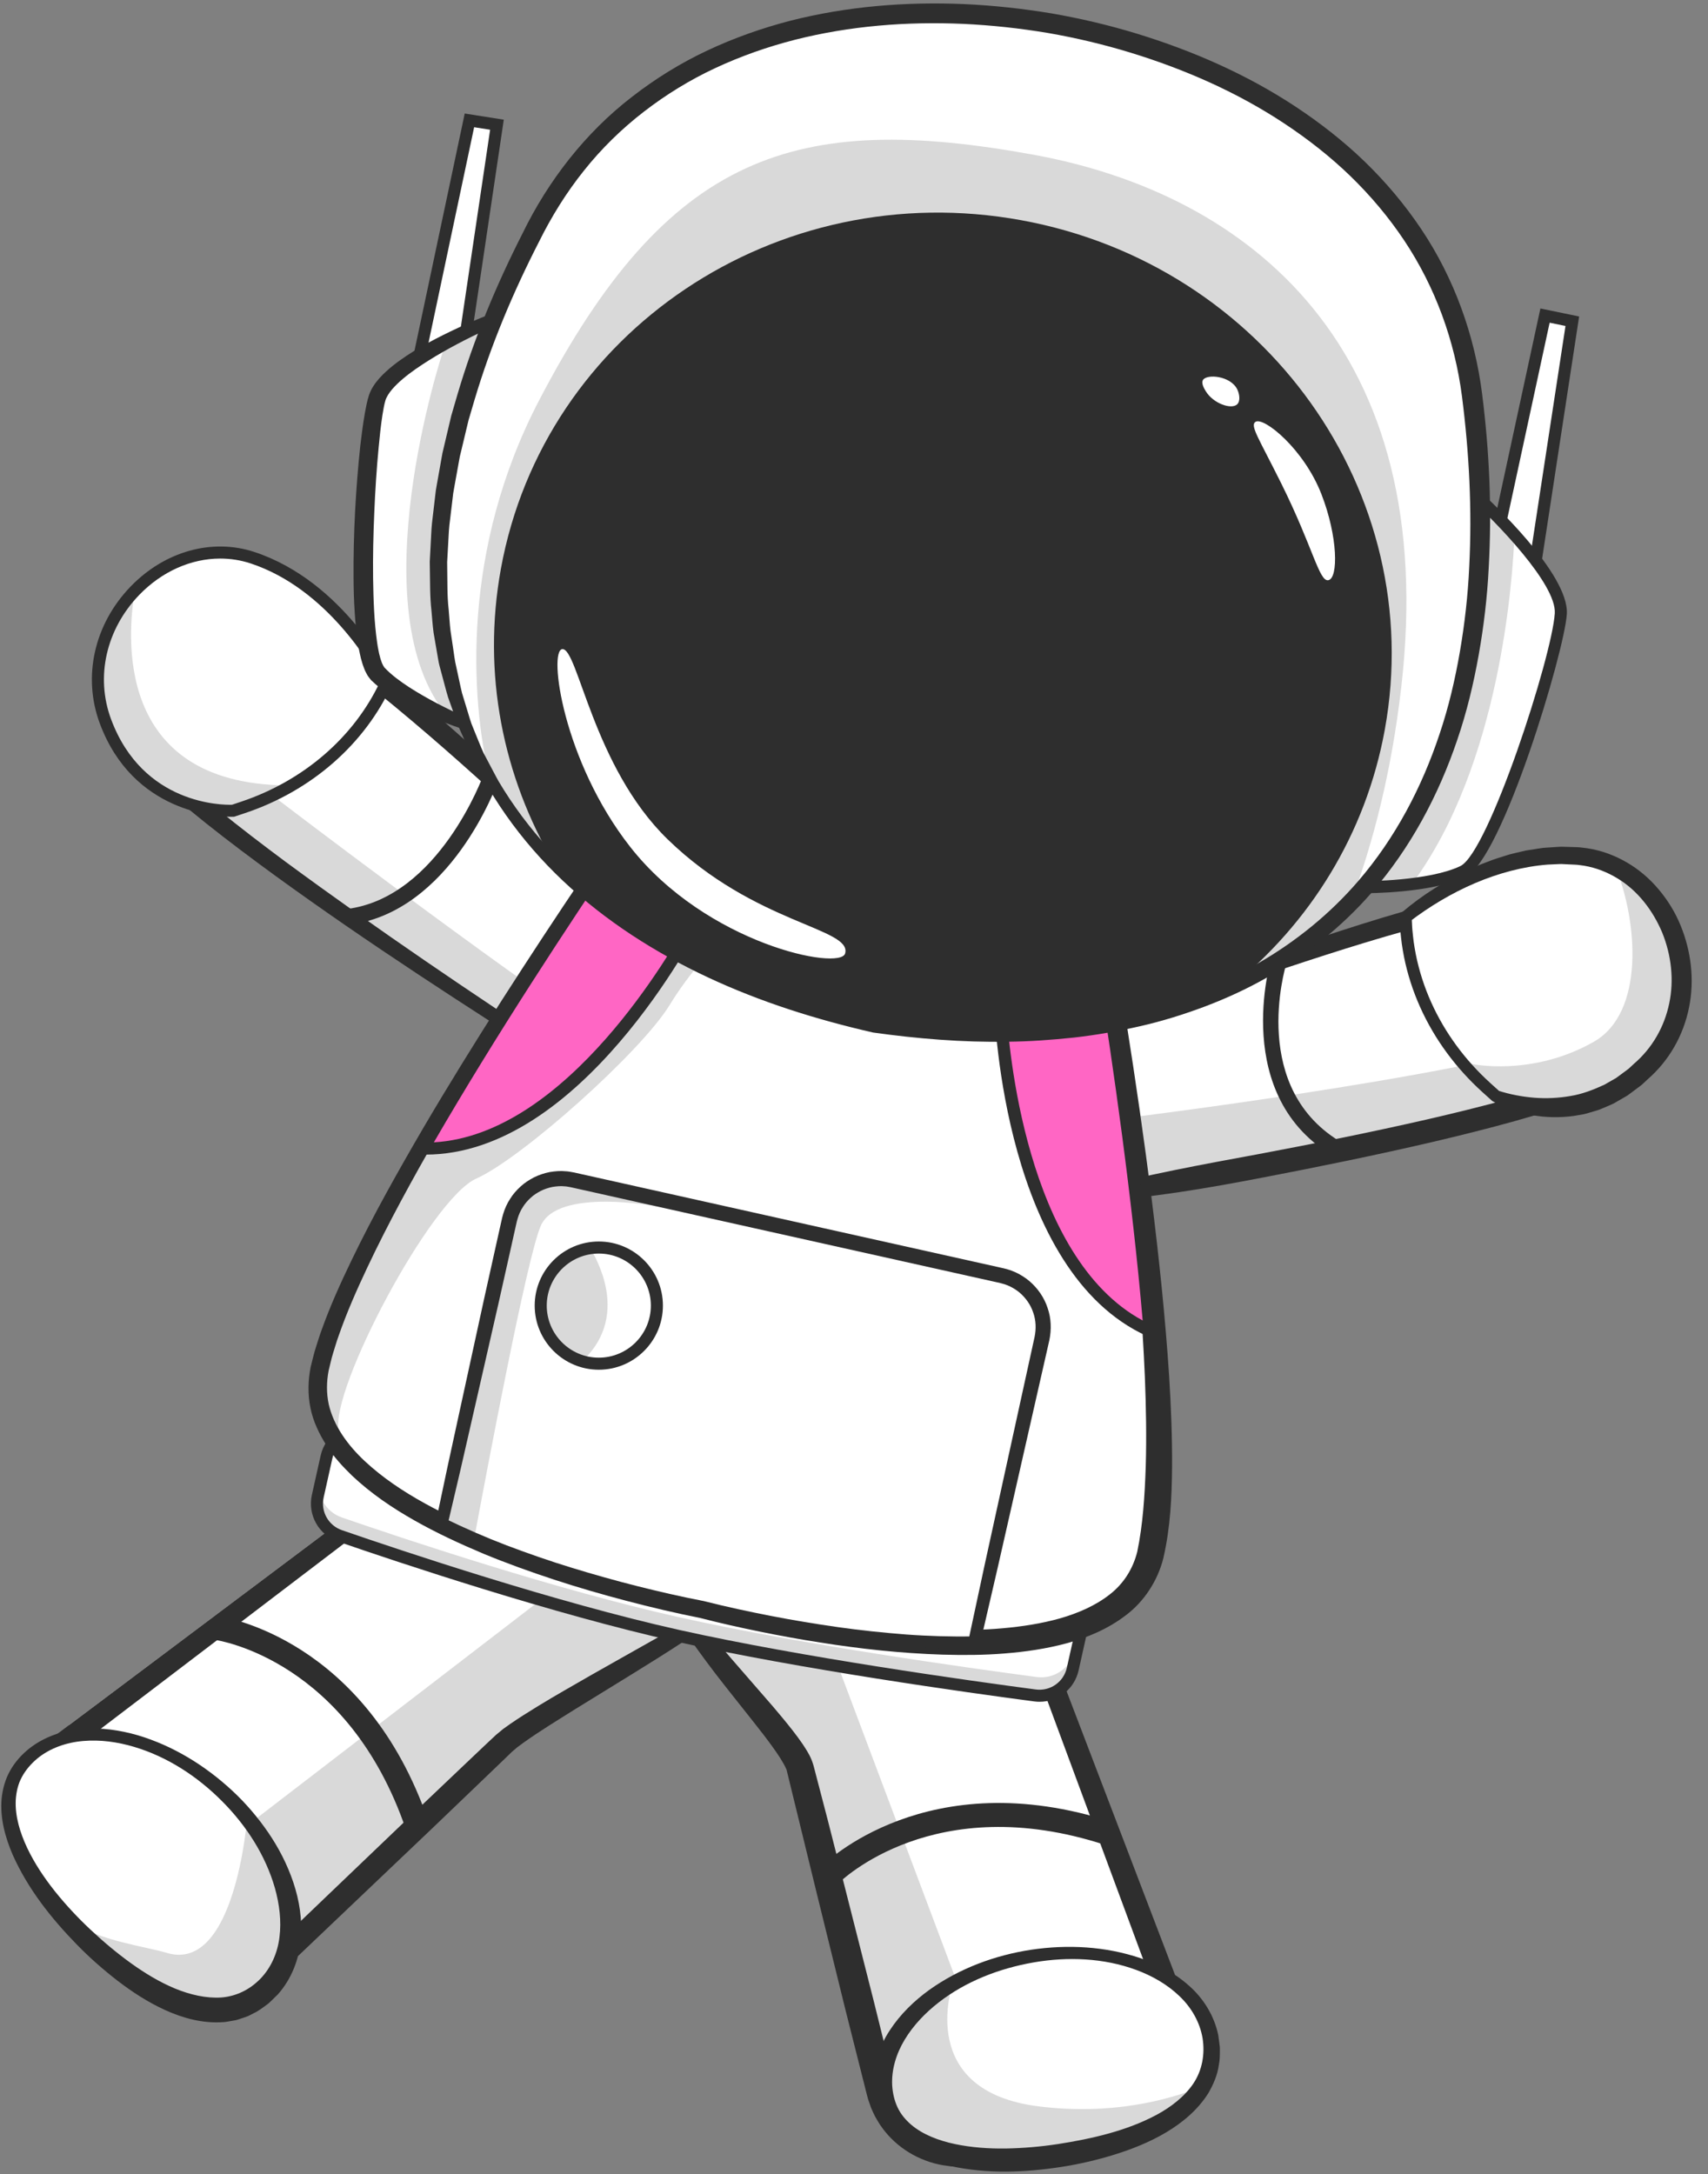 <?xml version="1.0" encoding="UTF-8" standalone="no"?><svg xmlns="http://www.w3.org/2000/svg" xmlns:xlink="http://www.w3.org/1999/xlink" fill="#000000" height="1571.1" preserveAspectRatio="xMidYMid meet" version="1" viewBox="388.2 214.1 1234.3 1571.1" width="1234.3" zoomAndPan="magnify"><rect x="388.2" y="214.1" width="1234.3" height="1571.1" fill="#808080" stroke="none"/><g id="change1_1"><path d="M1583.58,950.44c-4.19,11.93-11.64,23.39-22.01,33.37c-33.43,32.21-264.84,74.03-351.82,88.8 c-20.46,3.48-32.94,5.46-32.94,5.46L1111.23,985c0,0,342.25-143.04,414.39-123.83C1579.66,875.57,1596.11,914.92,1583.58,950.44 L1583.58,950.44z" fill="#ffffff"/></g><g id="change2_1"><path d="M1583.58,950.44c-4.19,11.93-11.64,23.39-22.01,33.37c-33.43,32.21-264.84,74.03-351.82,88.8 c-1.45-23.74-3.63-51.16-3.63-51.16s279.82-34.59,342.19-65.21C1558.7,951.17,1570.9,949.48,1583.58,950.44L1583.58,950.44z" fill="#d9d9d9"/></g><g id="change3_1"><path d="M1115.42,986.22c22.25,29.94,43.81,59.2,64.94,89.34l-4.24-1.79l0.01,0c40.17-10.77,80.88-18.15,121.56-25.67 c40.66-7.65,81.22-15.78,121.47-24.99c20.11-4.63,40.15-9.54,59.96-15.01c19.76-5.49,39.52-11.43,57.83-19.26 c2.35-0.91,4.45-2.06,6.65-3.11c1.08-0.54,2.21-1.05,3.24-1.62l2.96-1.78c0.94-0.6,2.08-1.15,2.85-1.79l2.35-1.87 c0.8-0.51,1.64-1.41,2.47-2.26c0.82-0.86,1.71-1.66,2.47-2.57c6.39-7,11.65-14.97,15.07-23.6c3.51-8.59,5-17.83,4.33-26.8 c-0.67-9-3.87-17.6-8.87-25.13c-5.12-7.48-12.16-13.76-20.22-18.7c-8.12-4.87-17.16-8.52-26.61-11.12 c-4.01-1.07-8.74-1.52-13.55-1.57c-4.82-0.05-9.76,0.13-14.74,0.61c-9.95,0.86-20.01,2.51-30.02,4.39 c-20.04,3.84-40.01,8.9-59.87,14.4c-19.85,5.51-39.59,11.56-59.27,17.87c-39.34,12.65-78.45,26.2-117.3,40.46 c-19.43,7.12-38.82,14.4-58.15,21.82l-28.98,11.17l-14.46,5.67l-7.21,2.86l-3.6,1.44l-1.8,0.72l-0.9,0.36l-0.45,0.18 c0.06-0.03-0.46,0.2,0.09-0.05C1114.38,988.37,1115.26,987.18,1115.42,986.22L1115.42,986.22z M1107.05,983.81 c0.3-1.02,1.34-2.27,2.42-2.76l0.53-0.24l0.45-0.19l0.9-0.38l1.79-0.77l3.58-1.53l7.17-3.03l14.36-6.01l28.79-11.84 c19.24-7.77,38.55-15.4,57.91-22.88c38.74-14.92,77.7-29.36,117.14-42.54c19.74-6.55,39.57-12.86,59.6-18.65 c20.04-5.77,40.24-11.13,60.86-15.3c10.33-2.05,20.73-3.89,31.43-4.93c5.34-0.56,10.78-0.84,16.31-0.84 c5.55,0.03,11.23,0.4,17.26,1.92c10.58,2.78,20.99,6.8,30.7,12.5c9.66,5.77,18.56,13.42,25.26,23.02 c6.62,9.61,10.9,21.06,11.79,32.77c0.92,11.69-1.02,23.45-5.3,34.06c-4.19,10.68-10.53,20.28-18.06,28.61 c-0.91,1.08-1.94,2.03-2.91,3.04c-0.97,1-1.9,2-3.23,3.01l-3.72,2.97c-1.25,0.98-2.47,1.57-3.71,2.37l-3.71,2.23 c-1.23,0.68-2.47,1.25-3.7,1.87c-2.47,1.2-4.94,2.52-7.42,3.5c-19.81,8.54-39.85,14.57-59.97,20.26 c-20.14,5.63-40.35,10.65-60.63,15.4c-40.54,9.43-81.26,17.74-122.04,25.56c-40.79,7.86-81.72,14.91-123.41,17.37v0l-2.68,0.43 l-1.57-2.22C1150.68,1048.67,1128.52,1015.9,1107.05,983.81L1107.05,983.81z" fill="#2e2e2e"/></g><g id="change1_2"><path d="M1579.45,983.29c-50.32,52.67-110.25,22.93-110.25,22.93l-5.74-5.11c-4.96-4.44-9.63-9.05-14.02-13.87 c-28.44-31.26-44.6-70.2-45.42-110.42c0,0,57.63-50,124.56-44.11c9.72,0.84,18.78,3.51,26.96,7.63 C1603.66,864.48,1622.43,938.28,1579.45,983.29L1579.45,983.29z" fill="#ffffff"/></g><g id="change2_2"><path d="M1579.45,983.29c-50.32,52.67-110.25,22.93-110.25,22.93l-5.74-5.11c-4.96-4.44-9.63-9.05-14.02-13.87 l2.04-4.32c0,0,43.68,9.52,88.45-15.96c36.83-20.95,32.01-86.63,15.61-126.62C1603.66,864.48,1622.43,938.28,1579.45,983.29 L1579.45,983.29z" fill="#d9d9d9"/></g><g id="change3_2"><path d="M1406.86,880.11c3.01-6.73,0.83-1.85,1.51-3.34v0.04v0.07l0.01,0.14l0.01,0.28l0.02,0.57l0.06,1.13l0.11,2.27 c0.09,1.51,0.11,3.03,0.26,4.53c0.34,3.01,0.55,6.03,0.99,9.03c0.88,5.99,2,11.95,3.56,17.81c3.04,11.73,7.43,23.11,12.99,33.89 c5.56,10.79,12.29,20.98,19.97,30.39c3.85,4.71,7.94,9.21,12.23,13.53c4.31,4.28,8.82,8.35,13.51,12.52l-0.96-0.65 c3.94,1.27,8.45,2.45,12.78,3.25c4.38,0.87,8.79,1.43,13.17,1.8c8.8,0.68,17.56,0.22,26.07-1.26c8.56-1.39,16.63-4.54,24.44-8.15 l5.63-3.22l2.82-1.6l2.63-1.94l5.25-3.87c0.91-0.6,1.72-1.34,2.5-2.11l2.41-2.25c13.37-11.39,22.16-26.86,25.65-43.78 c3.58-16.89,1.49-34.94-5.03-51.06c-6.69-15.99-17.71-30.5-32.49-39.35c-7.32-4.44-15.42-7.64-23.89-9.05 c-2.15-0.23-4.19-0.72-6.45-0.77l-6.68-0.32l-3.35-0.17c-1.11-0.02-2.23,0.09-3.35,0.12l-6.72,0.31 C1470.7,841.79,1435.71,858.1,1406.86,880.11L1406.86,880.11z M1401.16,873.54c14.82-12.67,31.05-22.76,48.53-30.99 c4.4-1.98,8.79-3.99,13.34-5.62c4.48-1.84,9.13-3.23,13.76-4.67c2.29-0.79,4.68-1.31,7.04-1.88l7.11-1.67l7.25-1.12 c2.42-0.32,4.81-0.86,7.28-0.93l7.35-0.48c1.23-0.06,2.45-0.2,3.67-0.2l3.7,0.1l7.38,0.22c2.46,0.02,5.04,0.52,7.55,0.77 c10.1,1.49,19.87,5.11,28.68,10.23c8.83,5.11,16.65,11.85,23.13,19.61c6.53,7.74,11.85,16.45,15.69,25.77 c7.65,18.59,10.25,39.44,6.19,59.4c-1.99,9.96-5.57,19.65-10.66,28.5c-5.03,8.83-11.71,16.92-19.19,23.41l-2.74,2.57 c-0.89,0.88-1.81,1.71-2.85,2.43l-6.05,4.53l-3.04,2.24l-3.28,1.91l-6.59,3.8c-2.27,1.13-4.64,2.06-6.97,3.06l-3.51,1.47 c-1.19,0.44-2.43,0.75-3.65,1.13c-2.43,0.71-4.87,1.48-7.32,2.11l-7.5,1.29c-10.04,1.36-20.22,1.17-30.05-0.58 c-4.9-0.9-9.73-2.09-14.41-3.73c-4.75-1.58-9.15-3.51-13.75-6.13l-0.63-0.36l-0.33-0.29c-4.62-4.09-9.35-8.37-13.88-12.86 c-4.49-4.52-8.78-9.23-12.81-14.17c-8.06-9.87-15.13-20.57-20.97-31.91c-5.85-11.34-10.47-23.33-13.69-35.7 c-1.63-6.18-2.82-12.47-3.74-18.79c-0.47-3.16-0.7-6.36-1.05-9.53c-0.15-1.59-0.18-3.19-0.27-4.79l-0.12-2.4l-0.06-1.2l-0.02-0.6 l-0.01-0.3l-0.01-0.15v-0.07v-0.04C1400.33,875.43,1398.17,880.3,1401.16,873.54L1401.16,873.54z" fill="#2e2e2e"/></g><g id="change1_3"><path d="M893.89,921.83l-68.32,41.99l-28.67,17.62c0,0-171.66-108.37-262.58-183.07 c-28.09-23.07-48.46-42.95-53.72-55.43c-22.26-52.88,7.6-109.35,81.46-98.53C635.92,655.27,893.89,921.83,893.89,921.83 L893.89,921.83z" fill="#ffffff"/></g><g id="change2_3"><path d="M825.57,963.82l-28.67,17.62c0,0-171.66-108.37-262.58-183.07l50.82-9.37 C585.13,788.99,746.14,911.87,825.57,963.82L825.57,963.82z" fill="#d9d9d9"/></g><g id="change3_3"><path d="M898.21,922.37c-32.4,21-65.69,42.37-99.02,62.76l-2.32,1.42l-2.28-1.45l-0.01,0 c-35.32-21.86-70.15-44.37-104.78-67.27c-34.62-22.9-68.89-46.36-102.53-70.79c-16.81-12.23-33.47-24.71-49.8-37.7 c-16.31-13.04-32.4-26.37-47.23-41.84c-1.9-1.86-3.63-4.02-5.43-6.06c-0.89-1.05-1.8-2.04-2.66-3.13l-2.51-3.44 c-0.81-1.2-1.7-2.2-2.45-3.56l-2.21-4.08c-0.81-1.4-1.26-2.67-1.76-3.97c-0.48-1.3-1.06-2.56-1.46-3.9 c-3.64-10.5-5.68-21.69-5.35-33.02c0.21-11.31,3-22.74,8.37-32.99c5.34-10.29,13.65-19.02,23.37-25.24 c9.81-6.16,20.89-9.72,31.97-11.27c11.11-1.46,22.23-1.12,33.02,0.42c6.11,0.94,11.47,2.81,16.58,4.93 c5.09,2.15,9.99,4.51,14.68,7.11c9.44,5.11,18.32,10.85,27.04,16.75c34.67,23.84,66.51,50.74,97.66,78.33 c31.1,27.63,61.46,56.01,90.98,85.22c14.77,14.59,29.56,29.16,43.99,44.09l21.62,22.41l10.72,11.29l5.32,5.69l2.65,2.85l1.32,1.43 l0.66,0.72l0.33,0.36l0.39,0.44C897.88,919.75,898.33,921.31,898.21,922.37L898.21,922.37z M889.57,921.28 c-0.24,0.94,0.1,2.38,0.79,3.15c0.4,0.45,0.01,0.03,0.06,0.09l-0.35-0.34l-0.69-0.68l-1.39-1.35l-2.78-2.71l-5.57-5.4l-11.14-10.82 l-22.38-21.53c-15.02-14.25-29.88-28.66-44.99-42.79c-30.26-28.24-60.57-56.4-91.66-83.6c-15.54-13.6-31.32-26.91-47.29-39.92 c-15.97-12.99-32.22-25.63-49.05-37.19c-8.42-5.74-16.97-11.29-25.74-16.07c-4.37-2.44-8.82-4.59-13.27-6.49 c-4.43-1.88-8.96-3.38-13.11-4.03c-9.71-1.42-19.5-1.71-28.96-0.51c-9.43,1.3-18.48,4.24-26.29,9.1 c-7.72,4.94-14.2,11.68-18.46,19.81c-4.26,8.1-6.62,17.32-6.81,26.73c-0.32,9.41,1.37,18.95,4.48,28.03 c0.34,1.15,0.85,2.25,1.26,3.38c0.43,1.13,0.85,2.3,1.39,3.13l1.47,2.77c0.47,0.93,1.31,1.9,1.94,2.84l2.03,2.87 c0.73,0.95,1.57,1.87,2.35,2.81c1.61,1.86,3.09,3.78,4.88,5.56c13.72,14.61,29.48,28,45.41,40.98 c15.98,12.98,32.4,25.52,48.98,37.84c66.57,49.01,135.24,95.51,204.55,140.79l0.01,0l-4.6-0.03 C825.94,958.38,857.31,940.01,889.57,921.28L889.57,921.28z" fill="#2e2e2e"/></g><g id="change1_4"><path d="M667.61,706.84c-16.19,35.7-45.33,64.54-82.45,82.16c-6.82,3.25-13.9,6.09-21.24,8.56l-7.28,2.41 c0,0-66.81,3.69-92.23-64.6c-13.03-35-1.57-70.72,21.3-94.41c21.74-22.49,53.78-34.1,84.89-23.86 C634.38,638.14,667.61,706.84,667.61,706.84L667.61,706.84z" fill="#ffffff"/></g><g id="change2_4"><path d="M595.29,781.65l-10.13,7.34c-6.82,3.25-13.9,6.09-21.24,8.56l-7.28,2.41c0,0-66.81,3.69-92.23-64.6 c-13.03-35-1.57-70.72,21.3-94.41C480.4,670.97,469.63,780.46,595.29,781.65L595.29,781.65z" fill="#d9d9d9"/></g><g id="change3_4"><path d="M547.37,617.74c-20.99,0-42.17,9.25-58.65,26.38c-23.87,24.8-31.63,59.18-20.25,89.74 c23.03,61.84,80.62,61.98,87.37,61.79l6.69-2.24c44.99-15.06,81.41-46.51,100.23-86.49c-5.73-10.82-37.96-67.37-93.54-85.7 C562.11,618.89,554.75,617.74,547.37,617.74L547.37,617.74z M555.34,804.35c-10.43,0-70.96-2.86-95.02-67.46 c-12.56-33.72-4.08-71.58,22.14-98.81c24.62-25.58,58.92-35.2,89.5-25.12c64.81,21.37,98.18,89.1,99.57,91.97l0.89,1.84l-0.84,1.86 c-19.55,43.07-58.29,76.98-106.28,93.04l-7.83,2.62l-0.59,0.03C556.82,804.33,556.28,804.35,555.34,804.35L555.34,804.35z" fill="#2e2e2e"/></g><g id="change1_5"><path d="M1194.69,1749.88l-101.75,18.7c-9.9,1.83-19.71,1.13-28.67-1.63c-18.25-5.6-33.11-19.74-38.6-38.72 c-0.2-0.67-0.41-1.33-0.55-2l-58.51-234c-6.36-25.48-99.11-110.51-100.15-149.98l5.63-1.04l54.27-9.96l-25.74-103.05 c-8.18-32.8,14.42-65.64,48.81-70.95l43.39-6.67c27.77-4.27,54.59,11,64.19,36.54l175.06,465.3l7.8,20.72 C1252.47,1706.55,1230.88,1743.23,1194.69,1749.88L1194.69,1749.88z" fill="#ffffff"/></g><g id="change2_5"><path d="M1086.5,1664.42l-22.23,102.53c-18.25-5.6-33.11-19.74-38.6-38.72c-0.2-0.67-0.41-1.33-0.55-2l-58.51-234 c-6.36-25.48-99.11-110.51-100.15-149.98l5.63-1.04l114.98,58.83L1086.5,1664.42L1086.5,1664.42z" fill="#d9d9d9"/></g><g id="change3_5"><path d="M1248.3,1669.94c3.02,8.1,4.49,16.81,4.18,25.51c-0.3,8.67-2.38,17.27-5.98,25.14 c-7.18,15.8-20.78,28.33-36.78,34.77c-2.04,0.74-4.05,1.53-6.1,2.18l-6.27,1.54c-3.9,0.83-7.39,1.43-11.12,2.15l-21.99,4.18 l-43.98,8.34l-21.99,4.18c-1.84,0.34-3.56,0.7-5.85,1.01c-2.15,0.29-4.3,0.67-6.49,0.7c-2.18,0.11-4.35,0.27-6.54,0.11 c-2.18-0.09-4.37-0.15-6.53-0.5c-17.36-2.08-33.89-11-45.04-24.77c-1.43-1.68-2.63-3.56-3.93-5.35c-1.21-1.85-2.27-3.8-3.38-5.71 c-0.99-1.99-1.88-4.01-2.8-6.04l-2.12-6.11c-0.75-2.6-1.12-4.21-1.59-6.04l-1.37-5.42l-2.74-10.85l-10.95-43.4l-21.4-86.9 l-20.9-85.6c-0.9-2.33-2.66-5.36-4.41-8.2c-1.86-2.9-3.85-5.84-5.98-8.75c-4.22-5.85-8.75-11.66-13.34-17.46 c-9.16-11.64-18.56-23.29-27.75-35.19c-9.09-11.98-18.15-24.1-26.12-37.16c-4-6.52-7.8-13.21-11-20.37 c-3.16-7.14-5.82-14.87-5.92-23.56l0-0.01l-0.32-3.69l3.88-0.71l59.89-11l0.01-0.01l-3.44,5.35l-26.32-102.46 c-2.45-9.2-2.66-19.16-0.58-28.55c2.06-9.41,6.34-18.29,12.31-25.82c5.95-7.55,13.64-13.74,22.32-17.92 c4.35-2.07,8.89-3.75,13.57-4.85c4.85-1.14,9.08-1.71,13.44-2.43l26.11-4.17c4.42-0.67,8.48-1.46,13.48-1.95 c2.4-0.24,4.83-0.24,7.25-0.27c2.41,0.16,4.85,0.15,7.24,0.57c19.29,2.29,37.3,13.91,47.32,30.81c1.15,2.16,2.44,4.26,3.33,6.55 l1.43,3.35l1.18,3.09l4.72,12.34l9.44,24.71l18.88,49.4L1248.3,1669.94L1248.3,1669.94z M1231.46,1676.28l-146.95-396.75 l-18.37-49.6l-9.18-24.79l-4.59-12.4l-1.15-3.1l-1.15-2.74c-0.68-1.85-1.72-3.51-2.6-5.25c-7.85-13.56-22.3-23.24-38.08-25.26 c-1.95-0.38-3.95-0.36-5.92-0.54c-1.98,0.02-3.98-0.02-5.96,0.17c-3.78,0.31-8.4,1.1-12.7,1.72l-26.16,3.88 c-4.35,0.64-8.87,1.24-12.61,2.09c-3.91,0.86-7.69,2.21-11.33,3.88c-7.26,3.36-13.72,8.44-18.75,14.66 c-10.18,12.39-14.41,29.45-10.34,45.16l24.98,102.78l1.1,4.54l-4.54,0.8h-0.01l-59.89,11.01l3.57-4.4l0,0.01 c0.74,6.28,3.64,12.76,6.98,18.98c3.42,6.22,7.5,12.24,11.8,18.11c8.7,11.71,18.09,23.1,27.81,34.27l29.36,33.78 c4.87,5.73,9.72,11.52,14.46,17.62c2.37,3.03,4.7,6.19,6.97,9.5c2.23,3.45,4.52,6.74,6.44,11.33c0.49,1.17,0.92,2.57,1.34,3.87 l0.74,2.78l1.41,5.42l2.83,10.83l5.65,21.67l11.05,43.41l22.04,86.81l10.77,43.48l5.26,21.1c1.76,6.18,4.54,11.4,8.38,16.2 c7.63,9.49,19.15,15.87,31.39,17.52c1.52,0.29,3.07,0.32,4.62,0.41c1.54,0.16,3.09,0.02,4.64-0.02c1.55,0.02,3.09-0.26,4.64-0.44 c1.42-0.14,3.36-0.5,5.19-0.83l22.04-3.92l44.08-7.84l22.04-3.92c3.62-0.66,7.48-1.29,10.89-1.98l4.61-1.08 c1.5-0.46,2.96-1.04,4.46-1.53c11.66-4.56,21.68-13.53,27.02-24.93C1235.13,1701.39,1235.75,1688.12,1231.46,1676.28 L1231.46,1676.28z" fill="#2e2e2e"/></g><g id="change1_6"><path d="M949.17,1286.1l-31.63,83.87c-9.26,7.35-26.03,17.94-45.5,29.72c-45.74,27.6-106.42,61.59-119.74,74.32 l-166.93,159.31l-7.55,7.2c-3.4,3.24-7.08,5.98-11,8.21c-21.48,12.21-49.54,9.28-68.95-8.66l-76.03-70.17 c-27.02-24.96-25.68-67.47,2.84-89.04l10.65-8.04l403.6-305.04c21.77-16.45,52.61-15.03,73.8,3.39l33.11,28.85 C972.07,1222.89,973.61,1262.74,949.17,1286.1L949.17,1286.1z" fill="#ffffff"/></g><g id="change4_1"><path d="M673.33 1330.27L480.22 1467.47 459.82 1464.26 448.94 1462.51 438 1460.8 655.83 1297.39 659.17 1303.65 662.5 1309.92 673.33 1330.27z" fill="#ffffff"/></g><g id="change2_6"><path d="M879.23,1382.85c-0.15,0.94-2.82,7.09-7.2,16.84c-45.74,27.6-106.42,61.59-119.74,74.32l-166.93,159.31 l-7.55,7.2c-3.4,3.24-7.08,5.98-11,8.21l7.32-121.05l204.79-157.39C778.94,1370.28,880.28,1376.59,879.23,1382.85L879.23,1382.85z" fill="#d9d9d9"/></g><g id="change3_6"><path d="M945.4,1283.77l-0.29,0.78l-31.08,82.86c-1.42,0.84-2.79,1.65-4.12,2.53l-2,1.33l-2.41,1.47 c-3.19,2-6.36,4.04-9.64,5.98c-6.44,3.95-13.06,7.72-19.62,11.52c-0.03,0-0.03,0.02-0.06,0.02l-39.93,22.52 c-13.35,7.46-26.64,15.09-39.96,22.78c-6.65,3.8-13.26,7.76-19.85,11.78c-6.59,4.07-13.15,8.13-19.73,12.68l-4.93,3.52l-5.08,4.2 l-8.39,7.86l-16.66,15.82l-33.29,31.64l-66.37,63.5l-33.17,31.75l-16.6,15.87c-1.51,1.45-3.11,2.82-4.76,4.04 c-3.57,2.67-7.46,4.82-11.67,6.35c-12.22,4.62-26.32,4.01-38.34-1.45c-1.54-0.61-2.96-1.42-4.38-2.23 c-1.48-0.75-2.82-1.73-4.18-2.67c-1.42-0.87-2.64-1.97-3.92-3.04c-1.22-0.96-2.64-2.29-4.06-3.6l-16.89-15.55l-33.78-31.11 l-16.89-15.56c-5.98-5.43-10.59-9.69-14.25-15.29c-7.49-10.94-10.13-24.96-7.57-37.81c1.28-6.45,3.83-12.6,7.55-17.99 c1.02-1.28,1.83-2.7,2.96-3.88c1.13-1.16,2.21-2.41,3.37-3.57l3.74-3.19c1.36-1.1,3.02-2.29,4.5-3.45l26.18-19.91l202.68-154.33 l63.44-48.32l72.99-55.75l36.48-27.92l4.56-3.49l2.26-1.73l2.15-1.51c1.36-1.02,2.84-1.89,4.35-2.73c1.45-0.9,3.05-1.51,4.59-2.26 c6.3-2.79,13.2-4.09,20.08-4.15c6.91,0,13.87,1.22,20.31,3.86c3.19,1.33,6.33,2.87,9.23,4.79c1.48,0.92,2.93,1.91,4.27,3.04 l2.06,1.63l2.18,1.86l17.41,14.98l8.71,7.48l4.35,3.74c1.39,1.23,2.55,2.45,3.86,3.66c9.87,9.96,15.82,23.74,15.96,37.84v0.94 c0,13.76-5.63,27.42-15.58,37.05L945.4,1283.77L945.4,1283.77z M953.12,1199.96c-1.48-1.43-2.99-3-4.44-4.29l-4.3-3.8l-8.62-7.58 l-17.24-15.2l-2.15-1.89l-2.41-1.97c-1.57-1.36-3.28-2.55-5.05-3.69c-3.45-2.35-7.2-4.24-11.03-5.89 c-7.69-3.25-16.08-4.88-24.46-4.96c-8.39-0.06-16.86,1.45-24.64,4.76c-1.92,0.87-3.89,1.63-5.72,2.73c-1.86,0.99-3.69,2.03-5.4,3.28 l-2.58,1.77l-2.32,1.74l-4.59,3.42l-36.83,27.46l-73.54,55.01l-61.99,46.53L438,1460.8l-14.05,10.53c-1.57,1.19-3.02,2.23-4.64,3.55 l-4.99,4.24c-1.54,1.53-3.02,3.16-4.5,4.76c-1.51,1.63-2.67,3.47-4,5.22c-5.02,7.2-8.47,15.44-10.16,24.01 c-3.45,17.09,0.06,35.52,9.81,49.97c1.07,1.88,2.58,3.49,3.86,5.22c1.28,1.78,2.79,3.35,4.3,4.88l2.26,2.33 c0.78,0.77,1.42,1.33,2.15,2l4.21,3.92L439.1,1597l33.69,31.19l16.86,15.61c1.39,1.29,2.73,2.56,4.5,4.01 c1.65,1.39,3.31,2.84,5.14,4c1.77,1.25,3.57,2.53,5.48,3.55c1.89,1.06,3.8,2.14,5.8,2.96c15.87,7.25,34.59,8.15,51.11,2 c8.24-3.02,15.9-7.9,22.17-13.93l16.63-15.82l33.26-31.66l66.55-63.32l33.14-31.78l16.57-15.9l8.24-7.96l3.71-3.16l4.38-3.23 c11.96-8.59,25.13-16.54,37.99-24.64l39.06-24.06c13.03-8.04,26.06-16.13,38.92-24.58c6.44-4.2,12.86-8.45,19.21-12.86 c3.19-2.14,6.36-4.47,9.46-6.79l2.35-1.71l2.61-2.09c1.74-1.43,3.45-2.88,5.11-4.33l31.84-83.98c11.64-11.23,18.4-27.39,18.34-43.62 C971.35,1228.35,964.67,1211.86,953.12,1199.96L953.12,1199.96z" fill="#2e2e2e"/></g><g id="change2_7"><path d="M624.16,1266.96l-6.32,28.33c-2.73,12.26,4.15,24.61,16.02,28.7c45.2,15.6,155.44,52.42,244.06,72.19 c88.88,19.82,209,36.62,258.19,43.13c12.68,1.68,24.53-6.61,27.31-19.09l11.73-52.6c3.05-13.7-5.92-27.19-19.74-29.67l-502.82-89.9 C639.58,1245.7,627.04,1254.05,624.16,1266.96L624.16,1266.96z" fill="#d9d9d9"/></g><g id="change1_7"><path d="M625.48,1253.63l-6.32,28.34c-2.73,12.25,4.15,24.59,16.02,28.69c45.2,15.6,155.44,52.43,244.06,72.19 c88.88,19.83,209,36.62,258.19,43.14c12.68,1.67,24.53-6.61,27.31-19.11l11.73-52.59c3.05-13.71-5.92-27.2-19.74-29.67l-502.82-89.9 C640.9,1232.39,628.36,1240.73,625.48,1253.63L625.48,1253.63z" fill="#ffffff"/></g><g id="change3_7"><path d="M648.2,1251.99c-9.36,0-17.68,6.46-19.79,15.91l-6.32,28.33c-2.25,10.11,3.42,20.26,13.19,23.63 c43.67,15.07,154.81,52.25,243.59,72.06c89.04,19.86,209.96,36.73,257.81,43.06c10.5,1.38,20.18-5.37,22.49-15.72l11.73-52.6 c1.22-5.45,0.19-11.03-2.92-15.69c-3.1-4.66-7.84-7.76-13.35-8.74l-502.82-89.9C650.61,1252.1,649.4,1251.99,648.2,1251.99 L648.2,1251.99z M1139.45,1443.87c-1.29,0-2.6-0.08-3.91-0.26c-47.97-6.34-169.19-23.26-258.57-43.2 c-89.21-19.9-200.73-57.2-244.53-72.32c-13.96-4.82-22.07-19.33-18.85-33.77l6.32-28.33c3.4-15.23,18.08-25.01,33.45-22.27 l502.82,89.9c7.86,1.4,14.63,5.85,19.06,12.5c4.43,6.66,5.91,14.61,4.17,22.41l-11.73,52.6 C1164.66,1434.66,1152.89,1443.87,1139.45,1443.87L1139.45,1443.87z" fill="#2e2e2e"/></g><g id="change1_8"><path d="M1219.47,1337.76c-11.11,46.6-65.88,61.79-127.26,63.24c-90.87,2.14-196.27-25.66-196.27-25.66 s-107.26-19.62-188.55-60.18c-32.3-16.11-60.54-35.52-76.32-58.34c-11.06-15.99-16.05-33.64-12.02-52.99 c18.46-89.07,158.95-302,223.93-397.07c19.94-29.2,32.76-47.28,32.76-47.28l147.98,42.95l152.25,24 C1175.97,826.43,1247.1,1222.14,1219.47,1337.76L1219.47,1337.76z" fill="#ffffff"/></g><g id="change2_8"><path d="M916.17,887.37c0,0-23.62,19.6-44.17,53.17c-20.52,33.58-106.59,110.54-139.59,125.23 c-32.97,14.68-105.58,152.53-99.45,181.87c0.87,4.15,0.09,7.11-1.89,9.17c-11.06-15.99-16.05-33.64-12.02-52.99 c18.46-89.07,158.95-302,223.93-397.07L916.17,887.37L916.17,887.37z" fill="#d9d9d9"/></g><g id="change3_8"><path d="M1210.03,1335.51c4.12-19.64,5.44-40.82,6.15-61.88c0.61-21.13,0.23-42.42-0.6-63.72 c-1.79-42.62-5.34-85.28-9.65-127.88c-4.38-42.6-9.55-85.15-15.3-127.62c-5.74-42.47-12.02-84.92-18.95-127.19v0l3.62,3.53 l-152.24-24l-0.27-0.04l-0.26-0.08l-147.98-42.97l4.76-1.66L879.3,762c-41.16,59.18-81.01,119.37-119.36,180.41 c-19.12,30.56-37.84,61.36-55.81,92.56c-17.84,31.25-35.27,62.78-50.54,95.19c-7.64,16.18-14.89,32.57-20.67,49.28 c-1.54,4.15-2.67,8.38-4.03,12.57c-1.31,4.19-2.12,8.41-3.21,12.61c-1.53,8.08-1.62,16.17,0.04,24.08 c3.58,15.82,13.87,29.94,26.43,41.58c12.63,11.72,27.33,21.54,42.78,30.07c15.44,8.58,31.68,15.9,48.13,22.69 c16.53,6.66,33.4,12.54,50.44,17.98c17.04,5.43,34.29,10.25,51.65,14.65c17.32,4.38,34.92,8.38,52.28,11.64l0.27,0.06l0.34,0.08 c13.87,3.47,28.2,6.53,42.41,9.31c14.25,2.78,28.56,5.27,42.91,7.36c28.68,4.29,57.55,7.16,86.33,7.82 c14.37,0.28,28.74,0.12,42.91-1.17c14.16-1.24,28.17-3.39,41.51-7.13c13.27-3.8,25.86-9.32,35.99-17.27 C1200.29,1358.49,1206.98,1347.68,1210.03,1335.51L1210.03,1335.51z M1228.92,1340.01c-4,16.23-13.91,31.45-27.06,41.3 c-13.06,10.04-27.93,16.16-42.78,20.29c-14.92,4.02-30,6.18-45,7.37c-15.02,1.22-29.98,1.25-44.86,0.83 c-29.78-0.94-59.27-4.15-88.45-8.78c-14.6-2.27-29.13-4.91-43.6-7.87c-14.5-2.98-28.8-6.15-43.3-9.92l0.61,0.14 c-18.08-3.57-35.66-7.75-53.3-12.37c-17.6-4.62-35.08-9.66-52.4-15.35c-17.31-5.69-34.48-11.85-51.38-18.84 c-16.85-7.11-33.51-14.8-49.56-23.9c-16.04-9.06-31.54-19.52-45.28-32.49c-6.77-6.58-13.3-13.61-18.47-21.87 c-5.18-8.17-9.57-17.18-11.55-27.02c-2.01-9.79-1.78-20.02,0.18-29.66c1.2-4.52,2.17-9.17,3.58-13.58 c1.46-4.39,2.72-8.88,4.35-13.17c6.19-17.36,13.72-33.98,21.63-50.36c15.8-32.77,33.62-64.33,51.84-95.61 c18.34-31.21,37.4-61.94,56.84-92.42c39.01-60.89,79.42-120.77,121.23-179.78l0.01-0.01l1.79-2.53l2.98,0.86l147.98,42.97 l-0.53-0.12l152.24,24l3.05,0.48l0.55,3.05v0c7.93,42.27,15.17,84.59,21.91,127.04c6.73,42.44,12.89,84.99,18.28,127.67 c5.31,42.69,9.86,85.52,12.67,128.62c1.32,21.56,2.21,43.2,2.09,64.97C1235.02,1295.76,1234.05,1317.69,1228.92,1340.01 L1228.92,1340.01z" fill="#2e2e2e"/></g><g id="change5_1"><path d="M1111.12,942.18c0,0,6.15,187.57,107.81,233.47h0.02c-7.71-93.78-22.9-198.05-33.52-264.68 C1158.22,920.99,1111.12,942.18,1111.12,942.18L1111.12,942.18z" fill="#ff66c4"/></g><g id="change3_9"><path d="M1115.61,944.94c1.32,23.15,13.27,177.5,98.35,223.4c-7.59-88.37-21.35-184.14-32-251.41 C1158.8,925.79,1125.29,940.62,1115.61,944.94L1115.61,944.94z M1223.79,1181.35l-6.66-1.73 c-102.94-46.48-110.11-229.52-110.37-237.29l-0.1-2.92l2.66-1.2c0.47-0.21,47.55-21.37,74.59-31.33l4.97-1.83l0.83,5.23 c11.09,69.53,25.92,171.95,33.57,265.01L1223.79,1181.35L1223.79,1181.35z" fill="#2e2e2e"/></g><g id="change5_2"><path d="M890.95,878.58c0,0-85.28,167.17-196.8,165.52l-0.03-0.01c46.84-81.61,104.9-169.55,142.83-225.34 C857.32,839.38,890.95,878.58,890.95,878.58L890.95,878.58z" fill="#ff66c4"/></g><g id="change3_10"><path d="M837.55,825.61c-38.23,56.38-91.39,137.23-135.81,213.98c96.52-5.39,172.94-140.03,183.97-160.43 C878.77,871.14,854.75,843.48,837.55,825.61L837.55,825.61z M695.81,1048.46c-0.58,0-1.15,0-1.73-0.01l-0.79-0.08l-5.93-1.19 l2.98-5.25c46.47-80.97,103.41-167.38,143-225.62l2.98-4.38l3.72,3.77c20.25,20.5,53.87,59.66,54.21,60.05l1.9,2.21l-1.33,2.6 C891.31,887.44,807.87,1048.46,695.81,1048.46L695.81,1048.46z" fill="#2e2e2e"/></g><g id="change1_9"><path d="M1141.18,1181.42l-48.96,219.57c-90.87,2.14-196.27-25.66-196.27-25.66s-88.08-16.11-165.07-49.3 c-7.98-3.45-15.85-7.08-23.48-10.88l48.96-219.58c4.59-20.55,24.96-33.46,45.45-28.88l44.11,9.84l266.38,59.43 C1132.85,1140.53,1145.76,1160.87,1141.18,1181.42L1141.18,1181.42z" fill="#ffffff"/></g><g id="change2_9"><path d="M862.89,1085.91c0,0-71.94-13.84-83.96,14.13c-10.07,23.45-38.92,176.77-48.06,225.99 c-7.98-3.45-15.85-7.08-23.48-10.88l48.96-219.58c4.59-20.55,24.96-33.46,45.45-28.88l44.11,9.84L862.89,1085.91L862.89,1085.91z" fill="#d9d9d9"/></g><g id="change3_11"><path d="M1135.85,1180.22c1.18-5.79,1.03-11.89-0.95-17.48c-1.82-5.63-5.36-10.66-9.82-14.5 c-2.26-1.91-4.79-3.46-7.45-4.74c-1.37-0.53-2.72-1.17-4.15-1.54l-2.14-0.6l-2.49-0.57l-20.21-4.51l-80.85-18.03l-161.7-36.07 l-40.42-9.02l-5.05-1.13c-1.47-0.18-2.91-0.62-4.39-0.63c-2.95-0.35-5.91-0.01-8.82,0.44c-2.9,0.59-5.71,1.54-8.38,2.83 c-2.6,1.4-5.15,2.95-7.31,4.99c-2.17,2-4.17,4.22-5.7,6.75c-1.63,2.47-2.82,5.2-3.68,8.03l-0.6,2.14l-0.57,2.49l-1.13,5.05 l-2.25,10.11l-9.05,40.42l-18.43,80.76l-9.23,40.38l-9.46,40.33l-2.31-4.84h0.01c14.72,7.16,29.75,13.75,45.1,19.61 c15.37,5.79,30.89,11.24,46.63,16.04c15.73,4.84,31.58,9.3,47.54,13.34c15.95,4.01,32.07,7.72,48.12,10.82l0.17,0.02l0.16,0.05 c15.84,4.02,32.01,7.51,48.15,10.65c16.17,3.14,32.41,5.84,48.71,8.14c16.29,2.34,32.66,4,49.03,5.29 c16.38,1.22,32.79,1.64,49.16,1.42h0l-4.15,3.4l11.8-54.99l12.03-54.94L1135.85,1180.22L1135.85,1180.22z M1146.52,1182.6 l-24.91,109.69l-12.46,54.85l-12.69,54.79l-0.79,3.4h-3.36h0c-16.71,0.23-33.39-0.21-50-1.44c-16.6-1.3-33.15-2.98-49.6-5.35 c-16.46-2.33-32.85-5.07-49.16-8.21c-16.32-3.18-32.5-6.67-48.72-10.79l0.33,0.08c-16.43-3.17-32.56-6.89-48.68-10.95 c-16.1-4.07-32.1-8.56-47.99-13.45c-15.9-4.86-31.6-10.35-47.18-16.23c-15.56-5.94-30.84-12.65-45.87-19.95h-0.01l-3.04-1.4 l0.73-3.44l8.57-40.53l8.8-40.47l17.64-80.94l8.99-40.43l2.25-10.11l1.13-5.05l0.58-2.56l0.78-2.85c1.14-3.77,2.75-7.42,4.92-10.73 c2.06-3.38,4.71-6.36,7.62-9.01c2.89-2.7,6.27-4.81,9.74-6.64c3.55-1.73,7.31-3,11.19-3.78c3.88-0.64,7.86-1.03,11.79-0.59 c1.98,0.05,3.9,0.57,5.85,0.85l5.06,1.13l40.42,9.02l161.7,36.07l80.85,18.03l20.21,4.51l2.56,0.58l2.85,0.78 c1.9,0.51,3.72,1.33,5.54,2.07c3.57,1.69,6.95,3.79,9.97,6.34c5.98,5.13,10.66,11.84,13.11,19.35 C1147.88,1166.71,1148.13,1174.9,1146.52,1182.6L1146.52,1182.6z" fill="#2e2e2e"/></g><g id="change3_12"><path d="M681.64,1536.42c-41.76-122.3-134.63-136.82-138.56-137.37l2.36-17.14c4.36,0.6,107.22,16.11,152.57,148.92 L681.64,1536.42L681.64,1536.42z" fill="#2e2e2e"/></g><g id="change3_13"><path d="M993.46,1575.62l-12.29-12.18c3.09-3.12,77.23-76.11,210.68-32.69l-5.36,16.45 C1063.61,1507.23,996.26,1572.8,993.46,1575.62L993.46,1575.62z" fill="#2e2e2e"/></g><g id="change1_10"><path d="M582.73,1649.64c-30.24,32.74-78.5,15.76-127.23-29.19c-6.24-5.78-12.22-11.72-17.73-17.8 c-25.36-27.6-42.69-57.46-43.42-82.71c-0.38-12.43,3.28-23.74,11.96-33.15c16.54-17.94,43.18-23.07,71.91-16.71 c23.8,5.28,48.96,18.45,71.01,38.82c6.47,5.98,12.33,12.25,17.59,18.76C601.15,1570.09,608.93,1621.26,582.73,1649.64 L582.73,1649.64z" fill="#ffffff"/></g><g id="change4_2"><path d="M478.22,1470.09c-3.28,0.75-64.98,15.17-83.87,49.85c-0.38-12.43,3.28-23.74,11.96-33.15 C422.85,1468.87,449.49,1463.73,478.22,1470.09L478.22,1470.09z" fill="#ffffff"/></g><g id="change2_10"><path d="M582.73,1649.64c-30.24,32.74-78.5,15.76-127.23-29.19c-6.24-5.78-12.22-11.72-17.73-17.8 c25.71,14.8,54.48,17.75,71.08,22.71c49.48,14.78,57.98-97.7,57.98-97.7C601.15,1570.09,608.93,1621.26,582.73,1649.64 L582.73,1649.64z" fill="#d9d9d9"/></g><g id="change3_14"><path d="M576.5,1643.9c7.57-7.91,12.31-18.52,13.67-30.05c1.48-11.52-0.03-23.67-3.31-35.37 c-6.71-23.51-20.63-45.24-38.35-62.92c-17.67-17.76-39.42-31.99-63.42-39.11c-11.95-3.56-24.48-5.31-36.69-4.24 c-12.18,1.01-24.04,5.11-33.22,12.65c-4.56,3.81-8.45,8.31-11.15,13.36c-2.78,5.04-4.07,10.76-4.44,16.54 c-0.61,11.69,3.04,23.67,8.27,34.75c5.29,11.15,12.3,21.61,20.11,31.43c7.86,9.8,16.5,19.04,25.71,27.67 c9.2,8.66,18.9,16.77,29.01,24.08c10.12,7.28,20.77,13.74,31.88,18.36c11.08,4.57,22.67,7.21,33.51,6.52 C558.88,1656.72,568.68,1651.96,576.5,1643.9L576.5,1643.9z M588.94,1655.39l-3.97,3.87c-1.35,1.28-2.59,2.64-4.19,3.69 c-3.04,2.22-6.02,4.54-9.52,6.12c-1.72,0.81-3.33,1.88-5.16,2.45l-5.42,1.83c-1.8,0.69-3.69,0.84-5.55,1.22 c-1.86,0.27-3.74,0.74-5.6,0.81c-15.06,1.06-29.22-2.97-41.75-8.62c-12.61-5.71-23.96-13.15-34.57-21.26 c-10.58-8.18-20.53-16.95-29.74-26.44c-18.41-18.92-35.13-40-46.15-64.75c-5.29-12.36-9.15-26.02-7.96-40.27 c0.66-7.06,2.63-14.16,6.17-20.43c3.53-6.29,8.38-11.62,13.82-15.97c11.08-8.68,24.79-13.21,38.31-14.23 c13.59-1.03,27.09,0.92,39.91,4.6c25.66,7.6,48.8,21.91,68.3,39.94c9.77,9.04,18.49,19.23,26.1,30.29 c7.58,11.07,13.84,23.18,18.2,36.14c4.34,12.94,6.62,26.91,5.39,41.14C604.45,1629.67,598.92,1644.2,588.94,1655.39L588.94,1655.39z" fill="#2e2e2e"/></g><g id="change1_11"><path d="M1256.86,1721.9c-14.07,23.77-48.4,39.99-93.62,48.3c-65.21,11.98-128.36,2.98-136.43-40.83 c-5.6-30.42,14.97-61.5,49.89-81.67c0.03-0.03,0.03-0.03,0.03-0.03c15.41-8.9,33.61-15.7,53.57-19.35 c65.21-11.99,124.58,13.82,132.62,57.63C1265.39,1699.38,1263.13,1711.4,1256.86,1721.9L1256.86,1721.9z" fill="#ffffff"/></g><g id="change2_11"><path d="M1256.86,1721.9c-14.07,23.77-48.4,39.99-93.62,48.3c-65.21,11.98-128.36,2.98-136.43-40.83 c-5.6-30.42,14.97-61.5,49.89-81.67c-0.61,1.8-26.35,77.49,62.1,88.55C1190.83,1742.74,1231.72,1732.03,1256.86,1721.9 L1256.86,1721.9z" fill="#d9d9d9"/></g><g id="change3_15"><path d="M1257.25,1687c-1.92-11.42-7.94-22.1-16.7-30.4c-8.68-8.38-19.6-14.66-31.24-18.95 c-23.44-8.67-49.55-9.7-74.27-5.41c-24.74,4.31-48.9,13.67-68.49,28.9c-9.74,7.58-18.34,16.58-24.52,26.83 c-6.19,10.2-9.66,21.75-9.09,33.05c0.35,5.66,1.6,11.15,3.9,15.98c2.27,4.87,5.79,9.04,9.96,12.61c8.46,7.13,19.83,11.41,31.6,13.89 c11.84,2.49,24.25,3.36,36.69,3.19c12.45-0.22,24.98-1.29,37.42-3.17c24.8-3.86,49.73-9.56,71.31-21.05 c10.67-5.77,20.36-13.22,26.77-22.73C1256.94,1710.23,1259.07,1698.62,1257.25,1687L1257.25,1687z M1268.61,1684.92l0.7,5.28 c0.21,1.77,0.56,3.52,0.44,5.34c-0.03,3.59,0.04,7.21-0.76,10.79c-0.94,7.24-3.95,14.05-7.52,20.3 c-7.72,12.25-18.81,21.4-30.51,28.38c-11.77,7.02-24.36,12-37.1,16.01c-12.76,3.98-25.72,6.98-38.82,9.01 c-26.18,3.99-53.23,5.21-80.15-0.7c-6.7-1.57-13.37-3.66-19.84-6.56c-6.44-2.94-12.79-6.59-18.3-11.58 c-5.48-4.97-10.27-11.1-13.25-18.07c-3.04-6.97-4.4-14.37-4.58-21.6c-0.25-14.65,4.72-28.72,12.33-40.29 c7.62-11.65,17.59-21.26,28.51-29.16c22-15.67,47.61-25.08,73.8-29.04c26.19-3.86,53.36-2.5,78.8,6.11 c12.64,4.39,24.89,10.75,35.18,20C1257.86,1658.23,1265.79,1670.86,1268.61,1684.92L1268.61,1684.92z" fill="#2e2e2e"/></g><g id="change3_16"><path d="M1353.24,1050.38c-76.26-43.4-46.71-142.49-46.4-143.48l11,3.39c-1.14,3.71-27.09,91.28,41.1,130.09 L1353.24,1050.38L1353.24,1050.38z" fill="#2e2e2e"/></g><g id="change3_17"><path d="M640.21,882.42l-1.42-11.43c66.55-8.25,98.59-96.35,98.9-97.23l10.85,3.85 C747.16,781.51,713.85,873.29,640.21,882.42L640.21,882.42z" fill="#2e2e2e"/></g><g id="change2_12"><path d="M862.9,1157.59c0,23.19-18.78,41.99-41.96,41.99c-4.21,0-8.27-0.61-12.1-1.77 c-17.3-5.19-29.89-21.25-29.89-40.23c0-21.1,15.56-38.51,35.81-41.5c2-0.32,4.09-0.46,6.18-0.46 C844.12,1115.62,862.9,1134.4,862.9,1157.59L862.9,1157.59z" fill="#d9d9d9"/></g><g id="change1_12"><path d="M862.9,1157.59c0,23.19-18.78,41.99-41.96,41.99c-4.21,0-8.27-0.61-12.1-1.77 c31.63-29.46,14.86-66.75,5.92-81.73c2-0.32,4.09-0.46,6.18-0.46C844.12,1115.62,862.9,1134.4,862.9,1157.59L862.9,1157.59z" fill="#ffffff"/></g><g id="change3_18"><path d="M820.93,1119.97c-20.75,0-37.62,16.88-37.62,37.62c0,20.74,16.88,37.62,37.62,37.62 c20.75,0,37.62-16.88,37.62-37.62C858.55,1136.84,841.67,1119.97,820.93,1119.97L820.93,1119.97z M820.93,1203.92 c-25.55,0-46.33-20.78-46.33-46.33c0-25.55,20.78-46.33,46.33-46.33c25.55,0,46.33,20.78,46.33,46.33 C867.26,1183.14,846.47,1203.92,820.93,1203.92L820.93,1203.92z" fill="#2e2e2e"/></g><g id="change1_13"><path d="M691.21 472.13L727.43 301.09 747.32 304.22 724.62 457.09 691.21 472.13z" fill="#ffffff"/></g><g id="change3_19"><path d="M730.84,306.03l-33.58,158.61l23.41-10.54l21.72-146.25L730.84,306.03L730.84,306.03z M685.18,479.62 l38.85-183.48l28.23,4.45l-23.69,159.49L685.18,479.62L685.18,479.62z" fill="#2e2e2e"/></g><g id="change1_14"><path d="M723.53,736.64c0,0-4.72-1.77-11.75-4.82c-14.38-6.25-38.28-17.89-50.59-30.75 c-18.34-19.18-8.72-172.41-0.49-199.26c4.77-15.65,33.93-32.91,57.38-44.56c16.73-8.31,30.56-13.78,30.56-13.78L723.53,736.64 L723.53,736.64z" fill="#ffffff"/></g><g id="change2_13"><path d="M723.53,736.64c0,0-4.72-1.77-11.75-4.82c-65.16-76.76-3.64-263.32-3.64-263.32l9.93-11.26 c16.73-8.31,30.56-13.78,30.56-13.78L723.53,736.64L723.53,736.64z" fill="#d9d9d9"/></g><g id="change3_20"><path d="M750.24,447.5c-14.29,6.33-28.55,13.26-42.1,21c-6.79,3.86-13.38,8.02-19.69,12.38 c-6.24,4.41-12.25,9.2-16.86,14.53c-2.24,2.65-4.07,5.49-4.85,8c-0.93,3.07-1.58,7.03-2.19,10.75c-1.16,7.63-1.99,15.44-2.71,23.26 c-1.51,15.65-2.51,31.41-3.16,47.17c-0.69,15.75-1.06,31.53-0.86,47.24c0.25,15.67,0.74,31.45,2.9,46.5 c0.29,1.86,0.54,3.75,0.94,5.53l0.55,2.71l0.68,2.57c0.2,0.89,0.48,1.68,0.76,2.44c0.29,0.73,0.5,1.67,0.85,2.22 c0.32,0.56,0.6,1.41,0.91,1.77c0.15,0.18,0.28,0.37,0.4,0.58l0.17,0.31l0.47,0.47c4.84,5.09,11.04,9.59,17.42,13.77 c12.88,8.28,27,15.48,41.18,21.85l-3.04,8.16c-7.79-2.52-15.21-5.47-22.66-8.69c-7.44-3.19-14.73-6.78-21.86-10.9 c-7.12-4.15-14.07-8.78-20.48-14.94l-0.6-0.56l-0.72-0.88l-1.39-1.81c-0.89-1.23-1.29-2.28-1.93-3.45c-0.66-1.17-0.92-2.2-1.37-3.3 c-0.43-1.09-0.82-2.18-1.09-3.22l-0.91-3.17l-0.71-3.12c-0.51-2.09-0.83-4.13-1.21-6.18c-1.4-8.2-2.05-16.3-2.58-24.38 c-0.52-8.07-0.76-16.12-0.8-24.15c-0.13-16.06,0.28-32.07,1.09-48.05c0.86-15.98,2.06-31.93,3.8-47.88c0.93-7.98,1.97-15.95,3.39-24 c0.79-4.09,1.45-7.99,2.91-12.5c1.76-5.04,4.61-8.82,7.53-12.17c5.98-6.56,12.68-11.51,19.49-16.11 c6.83-4.55,13.92-8.54,21.08-12.27c14.36-7.43,28.95-13.95,44.07-19.62L750.24,447.5L750.24,447.5z" fill="#2e2e2e"/></g><g id="change1_15"><path d="M1498.03 619.07L1524.44 446.24 1504.72 442.16 1472.07 593.22 1498.03 619.07z" fill="#ffffff"/></g><g id="change3_21"><path d="M1476.83,591.81l18.19,18.12l24.49-160.26l-11.45-2.37L1476.83,591.81L1476.83,591.81z M1501.04,628.21 l-33.72-33.59l34.06-157.6l27.99,5.79L1501.04,628.21L1501.04,628.21z" fill="#2e2e2e"/></g><g id="change1_16"><path d="M1445.4,843.9c-9.98,4.79-24,7.55-36.94,9.14c-18.02,2.21-33.94,2.17-33.94,2.17L1454.4,572 c0,0,13.72,12.44,28.23,28.62c16.71,18.56,34.44,42,33.49,56.98C1514.35,685.63,1469.33,832.42,1445.4,843.9L1445.4,843.9z" fill="#ffffff"/></g><g id="change2_14"><path d="M1408.46,853.04c-18.02,2.21-33.94,2.17-33.94,2.17L1454.4,572c0,0,13.72,12.44,28.23,28.62 C1481.43,631.55,1472.63,766.53,1408.46,853.04L1408.46,853.04z" fill="#d9d9d9"/></g><g id="change3_22"><path d="M1374.52,859.57l0.02-8.71c0.47,0,46.26,0.01,68.98-10.89c20.39-9.78,66.27-151.32,68.26-182.63 c1.35-21.24-43.08-66.49-60.31-82.13l5.84-6.45c6.67,6.04,65.02,59.87,63.17,89.13c-1.72,27.06-46.55,177.16-73.18,189.93 C1422.77,859.59,1376.48,859.58,1374.52,859.57L1374.52,859.57z" fill="#2e2e2e"/></g><g id="change1_17"><path d="M1374.64,854.91c-3.28,3.77-6.63,7.43-10.14,11.01c-7.71,8.01-15.96,15.53-24.68,22.61 c-18.56,15.03-39.22,27.93-61.99,38.56c-68.01,31.71-154.55,42.82-257.84,28.14c-101.8-22.67-178.89-63.58-231.33-117.24 c-17.55-17.97-32.37-37.34-44.43-57.94c-0.81-1.36-1.59-2.74-2.35-4.11c-60.88-108.08-44.33-248.99,33.82-398.06 c23-43.83,54.46-77.1,91.31-101.3c80.25-52.7,185.97-62.44,284.76-44.92c81.64,15.28,161.15,49.67,218.19,105.17 c43.49,42.23,73.92,96.74,82.24,164.27c3.14,25.38,4.95,50.07,5.51,74.01C1460.53,690.08,1433.58,787.03,1374.64,854.91 L1374.64,854.91z" fill="#ffffff"/></g><g id="change4_3"><path d="M1369.97,336.83c-43.69-27.19-115.73-60.72-230.37-80.9c-109.47-19.26-206.57-0.54-272.58,20.65 c80.25-52.7,185.97-62.44,284.76-44.92C1233.42,246.95,1312.93,281.34,1369.97,336.83L1369.97,336.83z" fill="#ffffff"/></g><g id="change2_15"><path d="M1364.5,865.92c-7.71,8.01-15.96,15.53-24.68,22.61c-18.56,15.03-39.22,27.93-61.99,38.56 c-68.01,31.71-154.55,42.82-257.84,28.14c-101.8-22.67-178.89-63.58-231.33-117.24c-17.55-17.97-32.37-37.34-44.43-57.94 c-0.81-1.36-1.59-2.74-2.35-4.11c-13.64-57.29-20.3-164.68,35.84-272.39C871,324.58,963.17,294.6,1134.91,325.88 c156.2,28.45,294.42,139.37,265.87,385.23C1393.71,772.09,1380.48,823.34,1364.5,865.92L1364.5,865.92z" fill="#d9d9d9"/></g><g id="change3_23"><path d="M1369.8,850.71c26.58-30.83,45.89-67.51,58.73-106.24c6.54-19.36,11.2-39.35,14.69-59.53 c3.46-20.19,5.79-40.62,6.72-61.14c2.14-41.03-0.01-82.36-5.22-123.18c-5.18-40.21-19.32-79.14-41.79-112.81 c-11.23-16.83-24.36-32.4-38.93-46.54c-14.6-14.1-30.69-26.7-47.69-37.94c-34-22.54-71.89-39.13-111.03-51.15 c-19.59-5.99-39.62-10.75-59.76-14.24c-20.19-3.38-40.64-5.62-61.1-6.58c-40.91-1.82-82.14,1.44-121.69,11.47 c-19.74,5.05-39.03,11.8-57.44,20.39c-18.43,8.56-35.8,19.25-51.83,31.63c-16.03,12.39-30.62,26.64-43.24,42.51 c-12.71,15.87-23.39,33.04-32.52,51.48c-18.81,36.69-34.85,74.83-46.58,114.24l-4.36,14.79l-3.58,14.98l-1.79,7.49l-0.9,3.74 l-0.69,3.78l-2.74,15.14c-0.44,2.52-0.94,5.04-1.34,7.57l-0.91,7.63l-1.83,15.25c-0.54,5.09-0.64,10.21-0.99,15.31l-0.43,7.66 l-0.22,3.83l0.04,3.83c0.21,10.21-0.11,20.45,1.06,30.6c0.48,5.08,0.71,10.18,1.33,15.24c0.79,5.03,1.54,10.07,2.25,15.13 c0.4,2.52,0.65,5.07,1.16,7.56l1.62,7.47c1.11,4.97,2.08,10,3.31,14.95l4.46,14.65c0.77,2.43,1.41,4.92,2.3,7.32l2.87,7.11 c1.97,4.71,3.78,9.51,5.92,14.15l7.16,13.58c1.22,2.25,2.37,4.54,3.64,6.76c1.3,2.2,2.64,4.39,4,6.56 c2.73,4.33,5.58,8.59,8.53,12.77c11.82,16.73,25.43,32.19,40.4,46.2c29.96,28.07,65.16,50.28,102.47,67.59 c37.38,17.32,77.01,29.57,117.27,38.63l-0.39-0.07c31.52,4.28,63.32,6.6,95.04,5.9c15.86-0.24,31.67-1.52,47.4-3.29 c15.72-1.91,31.28-4.75,46.65-8.38c15.36-3.62,30.41-8.45,45.1-14.1c14.67-5.69,28.96-12.36,42.55-20.24 C1324.7,894.48,1349.38,874.47,1369.8,850.71L1369.8,850.71z M1379.46,859.11c-21.55,24.74-47.54,45.48-75.98,61.55 c-14.2,8.1-29.1,14.92-44.33,20.7c-15.26,5.75-30.84,10.62-46.69,14.24c-15.85,3.62-31.87,6.43-48,8.27 c-16.13,1.7-32.31,2.89-48.51,3.02c-32.39,0.51-64.69-2.16-96.65-6.62l-0.2-0.03l-0.18-0.04c-40.81-9.35-81.05-21.97-119.12-39.8 c-38-17.81-73.97-40.69-104.66-69.68c-15.34-14.47-29.28-30.45-41.39-47.74c-3.03-4.32-5.94-8.72-8.74-13.2 c-1.39-2.24-2.76-4.5-4.09-6.77c-1.31-2.29-2.49-4.66-3.74-6.98l-7.45-13.98c-2.22-4.79-4.28-9.65-6.44-14.48l-3.24-7.24 c-1.03-2.43-1.82-4.96-2.74-7.44l-5.33-14.96c-1.52-5.06-2.78-10.21-4.19-15.32l-2.06-7.69c-0.66-2.57-0.98-5.2-1.48-7.8 c-0.94-5.21-1.84-10.44-2.7-15.67c-0.73-5.25-1.03-10.54-1.53-15.81c-1.24-10.55-0.96-21.14-1.2-31.71l-0.05-3.97l0.21-3.96 l0.42-7.91c0.34-5.27,0.43-10.57,0.97-15.81l1.84-15.72l0.92-7.86c0.4-2.6,0.9-5.19,1.35-7.79l2.77-15.57l0.7-3.89l0.91-3.84 l1.81-7.69l3.63-15.37l4.41-15.15c11.88-40.36,28.11-79.27,47.11-116.63c18.46-37.96,45.37-72.76,79.2-98.77 c16.83-13.08,35.07-24.37,54.33-33.4c19.25-9.06,39.36-16.16,59.89-21.49c41.13-10.48,83.71-13.87,125.84-12.05 c21.08,0.97,42.05,3.24,62.88,6.7c20.84,3.59,41.36,8.44,61.54,14.58c40.31,12.33,79.45,29.38,114.88,52.78 c17.69,11.68,34.5,24.8,49.84,39.57c15.29,14.81,29.14,31.18,41.02,48.94c23.84,35.5,38.67,76.87,44.02,119.13 c5.28,41.67,7.14,83.77,4.76,125.81c-1.05,21.02-3.53,41.99-7.22,62.76c-3.71,20.76-8.62,41.37-15.49,61.4 C1427.78,788.78,1407.46,826.98,1379.46,859.11L1379.46,859.11z" fill="#2e2e2e"/></g><g id="change3_24"><path d="M1388.93,741.41c-13.83,75.92-54.58,140.32-111.08,185.7c-68.01,31.71-154.55,42.82-257.84,28.14 c-101.83-22.68-178.89-63.58-231.36-117.24c-36.87-62.38-52.3-137.02-38.47-212.94c31.19-171.25,199.45-284,375.84-251.87 C1302.4,405.33,1420.12,570.16,1388.93,741.41L1388.93,741.41z" fill="#2e2e2e"/></g><g id="change4_4"><path d="M794.59,683.19c-10.21,0.76,0.35,80.9,49.11,143c55.03,70.09,151.72,89.61,155.24,76.91 c5.12-18.48-65.15-21-128.41-82.62C816.73,768.07,805.86,682.35,794.59,683.19L794.59,683.19z" fill="#ffffff"/></g><g id="change4_5"><path d="M1348.14,633.37c7.27-1.43,6.99-31.34-5.01-62.18c-12.69-32.66-41.64-56.04-47.61-52.26 c-4.22,2.67,2.35,11.81,18.66,44.67C1337.08,609.74,1341.52,634.67,1348.14,633.37L1348.14,633.37z" fill="#ffffff"/></g><g id="change4_6"><path d="M1282.26,495.37c-4.87-9.7-21.8-11.19-24.69-6.73c-1.54,2.39,0.96,6.49,2.04,8.25 c5.41,8.82,18.44,13.35,22.63,9.4C1284.77,503.9,1283.87,498.58,1282.26,495.37L1282.26,495.37z" fill="#ffffff"/></g></svg>